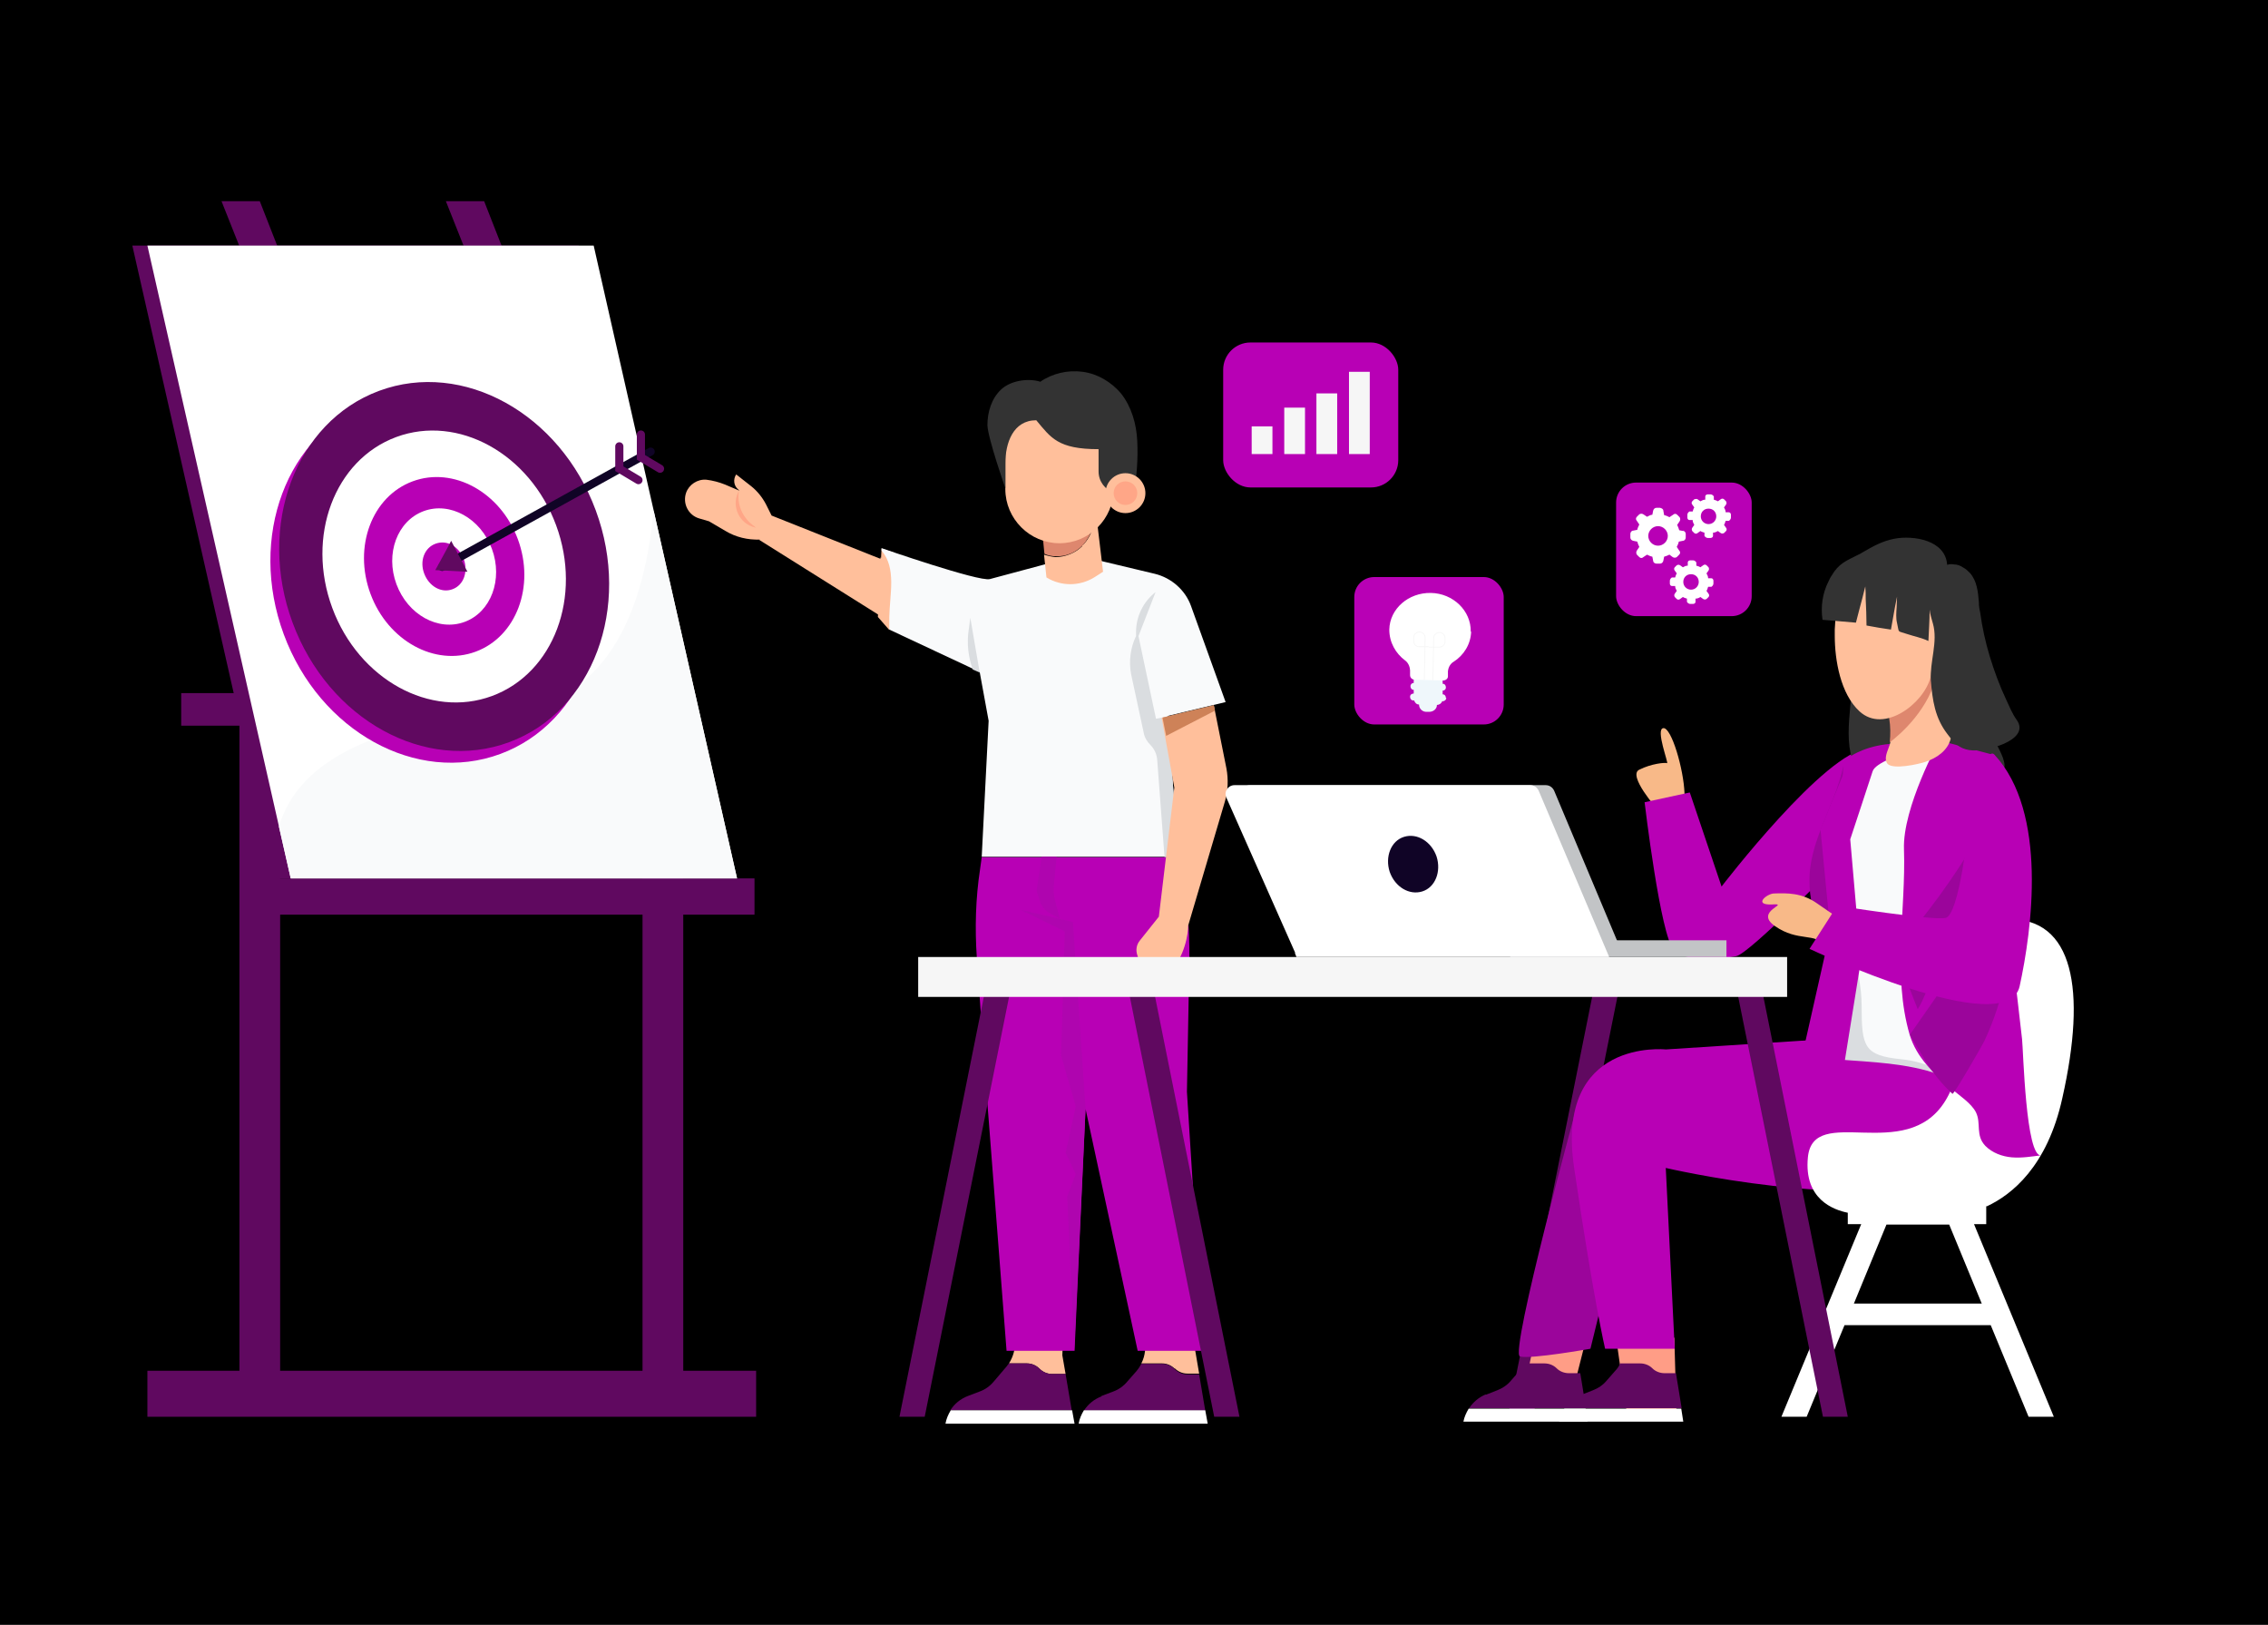 <?xml version="1.0" encoding="UTF-8"?>
<svg id="Layer_1" xmlns="http://www.w3.org/2000/svg" version="1.1" viewBox="0 0 557 399">
  <!-- Generator: Adobe Illustrator 29.2.1, SVG Export Plug-In . SVG Version: 2.1.0 Build 116)  -->
  <defs>
    <style>
      .st0 {
        stroke: #100426;
      }

      .st0, .st1, .st2 {
        fill: none;
        stroke-miterlimit: 10;
      }

      .st0, .st2 {
        stroke-linecap: round;
        stroke-width: 2px;
      }

      .st3 {
        fill: #b800b5;
      }

      .st4 {
        fill: #f6f6f6;
      }

      .st5 {
        fill: #ce8258;
      }

      .st6 {
        fill: #dadde0;
      }

      .st7 {
        fill: #de876e;
      }

      .st8 {
        fill: #fff;
      }

      .st9 {
        fill: #600960;
      }

      .st10 {
        fill: #ffbf9b;
      }

      .st11 {
        fill: #100426;
      }

      .st12 {
        fill: #ff9d86;
      }

      .st13 {
        fill: #f8b988;
      }

      .st14 {
        fill: #9b059b;
      }

      .st15 {
        fill: #f9fafb;
      }

      .st16 {
        fill: #af05af;
      }

      .st17 {
        fill: #333;
      }

      .st1 {
        stroke: #f6f6f6;
        stroke-width: .2px;
      }

      .st2 {
        stroke: #600960;
      }

      .st18 {
        fill: #eff7fb;
      }

      .st19 {
        fill: #ffa687;
      }

      .st20 {
        fill: #c2c4c6;
      }
    </style>
  </defs>
  <rect x="-3.7" y="-1.2" width="564.4" height="410.1"/>
  <g>
    <g>
      <rect class="st3" x="396.9" y="118.5" width="33.3" height="32.8" rx="4.9" ry="4.9"/>
      <path class="st8" d="M413.4,130.4l-1-.2c-.1-.4-.3-.9-.5-1.3l.6-.9c.2-.3.2-.7,0-1l-.6-.6c-.3-.3-.7-.3-1,0l-.9.6c-.4-.2-.8-.4-1.3-.5l-.2-1.1c0-.4-.4-.6-.8-.7h-.9c-.4,0-.7.3-.8.7l-.2,1c-.4,0-.9.3-1.3.5l-.9-.6c-.3-.2-.7-.2-1,0l-.6.6c-.3.3-.3.7,0,1l.6.9c-.2.4-.4.8-.5,1.3l-1,.2c-.4,0-.7.4-.7.8v.9c0,.4.3.7.7.8l1,.2c.1.4.3.9.5,1.3l-.6.9c-.2.3-.2.7,0,1l.6.6c.3.3.7.3,1,0l.9-.6c.4.2.8.4,1.3.5l.2,1c0,.4.4.7.8.7h.9c.4,0,.7-.3.8-.7l.2-1c.4-.1.9-.3,1.3-.5l.8.6c.3.2.7.2,1,0l.6-.6c.3-.3.3-.7,0-1l-.6-.9c.2-.4.4-.8.5-1.3l1-.2c.4,0,.7-.4.7-.8v-.9c0-.4-.3-.7-.7-.8h.1ZM407.2,134c-1.3,0-2.4-1.1-2.4-2.4s1.1-2.4,2.4-2.4,2.4,1.1,2.4,2.4h0c0,1.3-1.1,2.4-2.4,2.4Z"/>
      <path class="st8" d="M424.6,125.8h-.8c0-.5-.2-.8-.4-1.2l.5-.7c.2-.3.1-.6,0-.8l-.5-.5c-.2-.2-.6-.2-.8,0l-.7.5c-.3-.2-.7-.3-1-.4v-.8c-.2-.3-.5-.5-.8-.5h-.7c-.3,0-.6.2-.6.5v.8c-.5,0-.8.2-1.2.4l-.7-.5c-.3-.2-.6,0-.8,0l-.5.5c-.2.2-.2.6,0,.8l.5.7c-.2.3-.3.7-.4,1h-.8c-.3.2-.5.5-.5.8v.7c0,.3.2.6.5.6h.8c0,.5.2.8.4,1.2l-.5.7c-.2.3-.1.6,0,.8l.5.5c.2.2.6.2.8,0l.7-.5c.3.2.7.3,1,.4v.8c.2.3.5.5.8.5h.7c.3,0,.6-.2.6-.5v-.8c.5,0,.8-.2,1.2-.4l.7.5c.3.2.6.1.8,0l.5-.5c.2-.2.2-.6,0-.8l-.5-.7c.2-.3.3-.7.4-1h.8c.3-.2.5-.5.5-.8v-.7c0-.3-.2-.6-.5-.6ZM419.6,128.7c-1,0-1.9-.8-1.9-1.9s.8-1.9,1.9-1.9,1.9.8,1.9,1.9h0c0,1-.8,1.9-1.9,1.9Z"/>
      <path class="st8" d="M420.3,142h-.8c0-.5-.2-.8-.4-1.2l.5-.7c.2-.3.1-.6,0-.8l-.5-.5c-.2-.2-.6-.2-.8,0l-.7.5c-.3-.2-.7-.3-1-.4v-.8c-.2-.3-.5-.5-.8-.5h-.7c-.3,0-.6.2-.6.5v.8c-.5,0-.8.2-1.2.4l-.7-.5c-.3-.2-.6-.1-.8,0l-.5.5c-.2.2-.2.6,0,.8l.5.7c-.2.3-.3.7-.4,1h-.8c-.3.2-.5.5-.5.8v.7c0,.3.2.6.5.6h.8c0,.5.2.8.4,1.2l-.5.7c-.2.3-.1.6,0,.8l.5.5c.2.2.6.2.8,0l.7-.5c.3.2.7.3,1,.4v.8c.2.3.5.5.8.5h.7c.3,0,.6-.2.6-.5v-.8c.5,0,.9-.2,1.2-.4l.7.5c.3.2.6.1.8,0l.5-.5c.2-.2.2-.6,0-.8l-.5-.7c.2-.3.3-.7.4-1h.8c.3-.2.5-.5.5-.8v-.7c0-.3-.2-.6-.5-.6ZM415.3,144.8c-1,0-1.9-.8-1.9-1.9s.8-1.9,1.9-1.9,1.9.8,1.9,1.9h0c0,1-.8,1.9-1.9,1.9Z"/>
    </g>
    <g>
      <rect class="st3" x="332.6" y="141.7" width="36.7" height="36.2" rx="4.9" ry="4.9"/>
      <g>
        <path class="st18" d="M355.2,171.4c0,.4-.4.8-.9.8h-.1c-.2.5-.7.9-1.3.9,0,1-.9,1.7-1.9,1.7h-.7c-1,0-1.8-.8-1.8-1.8-.6,0-1-.4-1.2-1h-.2c-.5,0-.8-.4-.8-.9s.4-.8.9-.8h0v-.9h0c-.5,0-.8-.4-.8-.9s.4-.8.8-.8h0v-1.3l7.1.2v1.3h0c.5,0,.8.4.8.9s-.4.8-.8.8h0v.9h0c.5,0,.8.4.8.9h.1Z"/>
        <g>
          <path class="st8" d="M361.2,155.1c.1-5.1-4.3-9.4-9.8-9.5s-10.1,3.9-10.2,9c0,3.1,1.5,5.8,3.9,7.6h0s1.1.7,1.2,2.4v1.2c0,.6.5,1.1,1.1,1.1l7,.2c.6,0,1.2-.4,1.2-1v-1.3c.2-1.7,1.4-2.3,1.4-2.3h0c2.5-1.6,4.2-4.3,4.3-7.4h-.1Z"/>
          <g>
            <path class="st1" d="M349.8,167l.2-10.4c0-.8-.6-1.4-1.4-1.4h0c-.8,0-1.4.6-1.4,1.4v.8c0,.8.6,1.4,1.3,1.4h2.4"/>
            <path class="st1" d="M351.9,167.1l.2-10.4c0-.8.7-1.4,1.4-1.4h0c.8,0,1.4.7,1.4,1.4v.8c0,.8-.7,1.4-1.4,1.4h-2.6"/>
          </g>
        </g>
      </g>
    </g>
    <g>
      <g>
        <g>
          <polygon class="st9" points="177.3 215.7 67.7 215.7 32.5 60.3 142.1 60.3 177.3 215.7"/>
          <rect class="st9" x="36.2" y="336.6" width="149.5" height="11.3"/>
          <rect class="st9" x="58.8" y="153.3" width="10" height="189"/>
          <rect class="st9" x="157.8" y="162.4" width="10" height="179.8"/>
          <rect class="st9" x="63.8" y="215.7" width="121.5" height="8.9"/>
          <rect class="st9" x="44.5" y="170.2" width="45.2" height="8"/>
          <polygon class="st9" points="54.4 49.4 63.8 49.4 70.3 66 61 66 54.4 49.4"/>
          <polygon class="st9" points="109.5 49.4 118.9 49.4 125.4 66 116.1 66 109.5 49.4"/>
        </g>
        <polygon class="st8" points="181 215.7 71.4 215.7 36.2 60.3 145.8 60.3 181 215.7"/>
        <path class="st15" d="M181,215.7h-109.6l-2.9-12.7c5-17,25.1-25.4,56.9-28.5,25-2.4,33.1-27,35.1-49.2l20.5,90.3h0Z"/>
      </g>
      <g>
        <g>
          <ellipse class="st3" cx="106.9" cy="142" rx="39.7" ry="46" transform="translate(-42.6 45.9) rotate(-20.3)"/>
          <ellipse class="st9" cx="109.1" cy="139.1" rx="39.7" ry="46" transform="translate(-41.5 46.5) rotate(-20.3)"/>
          <ellipse class="st8" cx="109.1" cy="139.1" rx="29.3" ry="33.9" transform="translate(-41.5 46.5) rotate(-20.3)"/>
          <ellipse class="st3" cx="109.1" cy="139.1" rx="19.3" ry="22.3" transform="translate(-41.5 46.5) rotate(-20.3)"/>
          <ellipse class="st8" cx="109.1" cy="139.1" rx="12.5" ry="14.5" transform="translate(-41.5 46.5) rotate(-20.3)"/>
          <path class="st3" d="M113.9,137.3c1.1,3.1,0,6.4-2.8,7.4-2.7,1-5.7-.7-6.9-3.8s0-6.4,2.8-7.4,5.7.7,6.9,3.8Z"/>
        </g>
        <g>
          <line class="st0" x1="108.6" y1="139.2" x2="159.8" y2="110.9"/>
          <polyline class="st2" points="152.1 109.6 152.1 115.1 156.8 117.9"/>
          <polyline class="st2" points="157.4 106.7 157.4 112.3 162.1 115.1"/>
          <path class="st9" d="M110.8,132.8c-.2.5-3.9,7.2-3.9,7.2l7.9.4-4-7.6h0Z"/>
        </g>
      </g>
    </g>
    <g>
      <g>
        <g>
          <polyline class="st10" points="215.6 151.5 216.5 134.7 219.5 135.7 220.7 148.2 218.4 154.7"/>
          <g>
            <path class="st10" d="M186.5,132.6l29.8,18.7c3.4,2.1,7.8.8,9.4-2.9h0c1.5-3.4,0-7.4-3.5-8.8l-32.7-13-1.4-2.8c-.9-1.7-2.1-3.2-3.6-4.4l-3.7-2.9h0c-.8,1.2-.6,2.8.5,3.7l.3.3-3.5-1.5c-1.5-.6-3-1-4.6-1.2h0c-2.2-.2-4.3,1.2-5,3.2h0c-.9,2.6.5,5.5,3.2,6.3l2.4.7,4.1,2.4c2.5,1.5,5.4,2.2,8.4,2.1h0Z"/>
            <path class="st19" d="M181.5,120.4h0c-.6,3.2.7,6.4,3.2,8.4l1,.8-1-.3c-3.6-1.3-5.1-5.6-3.2-8.8h0Z"/>
          </g>
          <polygon class="st10" points="216.6 152.3 220.7 155.1 219.4 138.2 216.2 136.9 216.6 152.3"/>
          <g>
            <g>
              <path class="st15" d="M216.5,135.2v-.6s23.9,8.3,26.6,7.6l15.3-4.1,9.7-.9,15.5,3.7c4.1,1,7.5,4,8.9,7.9l8.5,23.6-14.2,3.4,2.6,34.6h-48.3l1.7-33.4-2.2-12-22.2-10.4v-3c.1-5.7,1.8-12.1-1.9-16.4h0Z"/>
              <path class="st6" d="M240.6,165.1l-2.3-13.4-.4,3c-.5,3.3-.1,6.6,1,9.7h0l1.8.8h-.1Z"/>
            </g>
            <path class="st6" d="M286.8,175.9l-2.9.6-4.3-20.3,4.2-10.8h0c-3,2.3-4.8,6-4.8,9.8v1h0c-1.4,2.9-1.8,6.2-1.2,9.4l3.1,14.4c.2,1.1.8,2.1,1.6,2.9h0c1,1,1.6,2.3,1.7,3.7l1.8,23.9h3.4l-2.6-34.6h0Z"/>
          </g>
        </g>
        <g>
          <g>
            <path class="st10" d="M288.5,336.1c-.8-.8-1.9-1.3-3.1-1.3h-5.1c1-1.9,1.2-4.2.7-6.4l-.3-1.1h12.1l1.7,10h-2.9c-1.2,0-2.3-.5-3.1-1.3h0Z"/>
            <path class="st9" d="M270.5,342.8l2.9-1.1c1.4-.5,2.6-1.4,3.5-2.5l2.2-2.5c.5-.6.9-1.2,1.2-1.8h5.1c1.2,0,2.3.5,3.1,1.3.8.8,1.9,1.3,3.1,1.3h2.9l1.5,8.9h-29.8c1-1.6,2.5-2.8,4.3-3.5h0Z"/>
            <path class="st8" d="M296,346.3l.6,3.3h-31.7c.2-1.2.7-2.3,1.3-3.3h29.8Z"/>
          </g>
          <g>
            <path class="st10" d="M255.3,336.1c-.8-.8-1.9-1.3-3.1-1.3h-4.4c1-1.6,1.6-3.5,1.4-5.4v-2c-.1,0,11.9,0,11.9,0l-.2,5.4.8,4.6h-3.3c-1.2,0-2.3-.5-3.1-1.3h0Z"/>
            <path class="st9" d="M237.7,342.8l2.9-1.1c1.4-.5,2.6-1.4,3.5-2.5l2.9-3.4c.3-.3.5-.7.8-1h4.4c1.2,0,2.3.5,3.1,1.3.8.8,1.9,1.3,3.1,1.3h3.3l1.5,8.9h-29.8c1-1.6,2.5-2.8,4.3-3.5h0Z"/>
            <path class="st8" d="M263.3,346.3l.6,3.3h-31.7c.2-1.2.7-2.3,1.3-3.3h29.8Z"/>
          </g>
          <g>
            <path class="st3" d="M289.4,210.4l.2,1.1c1.8,7.9,2.6,15.9,2.5,24l-.6,32.6,4,63.6h-16.1l-12.8-59.4-2.7,59.4h-16.7l-4.9-63.3-2.4-33.2c-.5-7.3-.3-14.6.8-21.8l.4-2.9h48.3Z"/>
            <polygon class="st16" points="266.6 272.3 263.5 226.4 250.6 223.4 261.5 228.7 260.6 259.2 264.2 271.7 261.7 283.1 264.2 288.3 262.1 293.8 263.8 331.7 266.6 272.3"/>
            <path class="st16" d="M259.5,210.4l-.7,7.1c-.1,1.1,0,2.2.2,3.2l1.3,4.9-2.4-1.3c-1.2-.6-2.1-1.7-2.5-3l-.6-1.8c-.2-.5-.2-1.1-.1-1.6l1.1-7.5h3.7Z"/>
          </g>
        </g>
        <g>
          <g>
            <path class="st10" d="M265.9,133.9c1.2-1.2,2-2.7,2.5-4.3.1-.3.2-.6.3-.9h.8c0-.1,1.4,11.7,1.4,11.7l-2.2,1.4c-3.6,2.2-8.1,2.2-11.7,0h0l-.6-5.6c.9.3,1.9.5,2.8.6,2.4,0,4.9-1,6.6-2.7v-.2h.1Z"/>
            <path class="st7" d="M268.7,128.7c0,.3-.2.6-.3.9-.6,1.6-1.4,3.1-2.5,4.3-1.7,1.8-4.1,2.8-6.6,2.7-1,0-1.9-.2-2.8-.6l-.5-5.2,12.7-2.1h0Z"/>
          </g>
          <g>
            <path class="st10" d="M260.2,133.4h0c7.3,0,13.3-6,13.3-13.3v-8.6c0-7.3-6-13.3-13.3-13.3h0c-7.3,0-13.3,6-13.3,13.3v8.6c0,7.3,6,13.3,13.3,13.3Z"/>
            <path class="st17" d="M255.4,93.8c3-2.1,6.8-3,10.5-2.5s7,2.5,9.4,5.3c2.6,3.3,3.8,7.5,4,11.7s-.1,8.5-.8,12.7h-4.9c-2.2-.7-3.8-2.8-3.8-5.2v-5.5c-10,0-11.7-2.8-15.3-7.1-5.7,0-7.6,5.6-7.6,10.6v6.1s-4.3-12.3-4.4-15.5c0-3.2,1-6.5,3.3-8.7s6.5-2.9,9.6-2h0Z"/>
            <g>
              <path class="st10" d="M271.5,121.1c0,2.7,2.2,4.9,4.9,4.9s4.9-2.2,4.9-4.9-2.2-4.9-4.9-4.9-4.9,2.2-4.9,4.9Z"/>
              <path class="st19" d="M273.5,121.1c0,1.6,1.3,2.9,2.9,2.9s2.9-1.3,2.9-2.9-1.3-2.9-2.9-2.9-2.9,1.3-2.9,2.9Z"/>
            </g>
          </g>
        </g>
        <path class="st10" d="M298.1,173.2l-12.8,3.1,3.1,17.1-3.8,31.7-4.7,5.9c-.8,1-1,2.3-.6,3.5l2.7,8.8h.7c3.2.7,5.9-2.1,5.4-5.4h0c3.8-5.1,3.7-10.6,3.7-10.6l9-30.4c.8-2.7.9-5.5.4-8.2l-3.1-15.5h0Z"/>
        <polygon class="st5" points="298.1 173.2 285.5 176.2 286.4 180.7 298.4 174.5 298.1 173.2"/>
      </g>
      <g>
        <polygon class="st9" points="392 239.9 398.2 239.9 376.5 347.9 370.3 347.9 392 239.9"/>
        <g>
          <g>
            <g>
              <polygon class="st12" points="389.6 328.5 386 342.7 374 342.7 377 328.5 389.6 328.5"/>
              <g>
                <path class="st9" d="M364.9,342.5l2.8-1.1c1.3-.5,2.5-1.3,3.4-2.4l2.1-2.4c.5-.5.9-1.1,1.2-1.8h4.9c1.1,0,2.2.4,3,1.2.8.8,1.9,1.2,3,1.2h2.8l1.4,8.6h-28.7c1-1.5,2.4-2.7,4.1-3.4h0Z"/>
                <path class="st8" d="M389.4,345.9l.5,3.2h-30.5c.2-1.1.7-2.2,1.3-3.2h28.7Z"/>
              </g>
            </g>
            <g>
              <polygon class="st12" points="396.9 328.5 399.4 346 411.7 346 411.2 328.5 396.9 328.5"/>
              <g>
                <path class="st9" d="M388.4,342.5l2.8-1.1c1.3-.5,2.5-1.3,3.4-2.4l2.1-2.4c.5-.5.9-1.1,1.2-1.8h4.9c1.1,0,2.2.4,3,1.2.8.8,1.9,1.2,3,1.2h2.8l1.4,8.6h-28.7c1-1.5,2.4-2.7,4.1-3.4h0Z"/>
                <path class="st8" d="M412.9,345.9l.5,3.2h-30.5c.2-1.1.7-2.2,1.3-3.2h28.7Z"/>
              </g>
            </g>
            <path class="st14" d="M387.8,269.6s-17.2,62.8-14.5,63.5,17.3-1.9,17.3-1.9l10.5-42.9-13.4-18.6h.1Z"/>
            <path class="st3" d="M411.3,331.2l-2.2-44.4s46.5,10.9,71.6,2.5,13.8-37.1,13.8-37.1l-85.4,5.5s-27.3-2.9-22.5,29.1c4.7,32,7.6,44.4,7.6,44.4h17.1Z"/>
          </g>
          <path class="st8" d="M488,296.2c6-2.8,14.8-9.7,18.5-26.6,6-26.7,2.7-44.2-13.4-43.9s-5.7,29.1-15.4,44.7c-9.7,15.6-32.4.4-33.7,13.8-1,10.3,6.3,12.9,9.8,13.6v2.8h3.3l-19.6,47.3h6.2l9.3-22.5h35.9l9.3,22.5h6.2l-19.6-47.3h3v-4.4h.2ZM486.8,320.1h-31.5l8-19.4h15.4l8,19.4h.1Z"/>
          <polygon class="st9" points="432.1 239.9 425.9 239.9 447.7 347.9 453.8 347.9 432.1 239.9"/>
          <g>
            <path class="st6" d="M495.7,263.2c.2,3.2-1.9,6.8-3.7,9-6.5-2.8-11.8-7.4-18.8-9.3-8.1-2.2-16.6-2.2-24.9-3-5.7-.6.2-10.1,1.6-12.7,2.3-4.6,4.1-11.1,3.7-16.2,8.3,4.6,19.9,9.1,25,17.3,1.9,3,3.9,7.1,7.1,8.8,2.9,1.6,6.7.2,8.9,3.3.6.9.9,1.8,1,2.9h0Z"/>
            <g>
              <path class="st13" d="M407.1,198.8s-7.5-8.4-4.5-9.8c3-1.5,6.3-1.8,6.8-1.6s-2.9-8.4-.9-8.6c2-.2,5,10.1,5.2,16s-6.7,4-6.7,4h.1Z"/>
              <path class="st3" d="M403.9,197l11.1-2.4,7.8,23.1s25.5-33.3,36-33.9l-6.3,27s-22.8,23.4-26.1,24c-3.3.6-12,1.8-15.3-1.5s-7.2-36.3-7.2-36.3h0Z"/>
              <path class="st17" d="M477.7,152.5c3.9,9.4,7.8,18.7,11.6,28.1.8,2,2.9,5.1,3,7.3,0,1.7-1.4,2.2-3,2.9-3.4,1.3-7.2,1.4-10.8,2-4.2.7-8.4,1.7-12.7,2.1-5.2.6-9.5-3.6-10.9-8.3-1.3-4.2-.9-8.7-.5-13.1.4-4.4.8-8.8,1.2-13.2.2-2.6.4-5.3.4-7.9s-2.6-4.8-.3-7.3c1.3-1.5,3.4-2,5.3-2.4,2.7-.6,5.5-1.2,8.2-.4,4.4,1.4,6.7,6.1,8.5,10.4v-.2h0Z"/>
              <path class="st14" d="M444.4,216.7c-.3-10,6.3-18.8,8.3-28.6-.7,11.7-.8,23.4-.2,35.1.2,3.6-1.9,7.8-5.1,4.1-2.2-2.6-3-7.3-3-10.5h0Z"/>
              <path class="st15" d="M494.6,249.5c.2,4.2.4,8.5.3,12.8,0,6.4-5.4,7.6-10.6,4.6-5.4-3.1-11.1-6.2-17.4-6.8-9.1-.9-9.7-3.1-9.7-13s-4.3-18.4-6.9-27.5c-1.2-4.2-2.7-9.4-2.4-13.8.3-4.9,3.2-10,5-14.5,3.8-9.5,17-9,25.4-7.9,4.7.6,9.9.9,12.8,4.8,4,5.3,4.4,12.8,3,19-1.8,7.8-5.2,15.7-3.8,23.6.9,5.1,3.5,8.9,3.9,14.2.1,1.5.2,3.1.3,4.6h.1Z"/>
              <path class="st3" d="M467.2,184.6c-.1.8-6.6,2.6-7.3,4.8-.7,2.2-5.5,16.7-5.5,16.7l2.6,29.9-4.1,25.5-10.2-2.7,6.8-30.2-2.4-24.9,7.4-18s4.1-2.9,11-3.1c6.9-.2,1.6,2,1.6,2h.1Z"/>
              <path class="st3" d="M476.3,181.8s-9.1,16.5-8.7,26.8c.5,14.7-2.9,30.8,1.4,45.5,1.7,5.6,5.8,9.4,10.1,13.1,1.9,1.7,5.1,3.7,6.2,6,1.3,2.7-.2,5.6,2.3,8.2,1.7,1.7,4.1,2.6,6.5,2.8,2.4.2,4.8-.2,7.2-.5-3.8.6-4.4-25.9-4.7-28.5-1.5-13.3-3.1-26.6-4.9-39.8-.4-2.7-.4-29.6-2-30l-13.5-3.6h.1Z"/>
              <path class="st14" d="M488.5,200.7c-2.1,8.6-4.2,17.3-7.4,25.6-1.6,4.2-3.4,8.4-5.7,12.3-1.7,3-2.7,6.4-4.4,9.2,0,.2-3.9-9.7-4.1-11.1-.7-5.2,1.6-6.8,4.8-10.7,6.3-7.9,11.9-16.4,16.8-25.2h0Z"/>
              <path class="st14" d="M469.1,254.1c0,.2,3.6,6.1,3.9,6.6,1.8,2.9,4,5.6,6.5,7.9.3.3,7.4-12,7.9-13.1,2.4-5.1,4-10.4,5.4-15.8,1.7-6.6.5-12.5-.3-19.2,0,0-23.1,33-23.4,33.5h0Z"/>
              <path class="st10" d="M479.1,181.3c-.7,3-3.5,4.9-6.3,5.8-1.8.6-7.8,1.9-9.2.5-.9-1-.3-2.6.2-3.9.5-1.2.7-2.3.8-3.5.4-3.7-.7-7.2-2.8-10.3q-.6-.9,0,0c-.3-.5-.6-.9-1-1.4h0l.6-.4c.2-.1.4-.2.7-.3,1.5-.6,3.1-.6,4.6-.9,2.8-.6,5.5-1.8,8.2-2.8.5-.2,1-.4,1.5-.6-3.5,1.3,3.3,15.3,2.7,17.8h0Z"/>
              <path class="st7" d="M475.8,164.9c-1.7,9.1-9.2,15.5-11.7,17.4.4-3.9,0-7.9-2.2-11.2q-.7-1,0,0c-.5-1.1-.9-1.4-1-1.5h0l.6-.4c.2-.1.4-.2.7-.3,1.5-.6,3.2-.6,4.9-1,2.9-.7,5.8-1.9,8.7-3Z"/>
              <path class="st10" d="M479.1,144.8c3,4.3,2.5,8.4,2,13.2-.3,3-2.5,8.9-6.8,7.6-.1.3-.1.5-.2.8-1.7,6.4-11.4,13.8-17.4,8.3-4.7-4.3-6.1-12.6-6.1-18.6v-1.5c.2-3,.3-6.6,1.4-9.4.7-1.9,2.3-3.1,4.1-4.1,7-4.2,18-3.2,23,3.8h0Z"/>
              <path class="st17" d="M483.7,184.2c-2.6-.4-3.8-1.8-5.4-3.9-3.1-4-3.7-8.3-4.1-13.2-.3-4.6,1.8-9.5.5-14-.3-1.2-.7-2.2-.8-3.4v-.7.7c0,2.6-.2,5.2-.3,7.7-1.7-.8-3.4-1.1-5.2-1.7-2.6-.9-1.9-.1-2.5-2.7-.3-1.2-.2-2.5-.1-3.9,0-.9.1-1.8.1-2.6-.2.8-.3,1.7-.5,2.5-.3,1.9-.7,3.7-1,5.6-2-.3-4-.6-6-1,0-2.2-.1-4.3-.2-6.5,0-1,0-2.1-.1-3.1-.2.9-.5,1.9-.7,2.8-.5,2-1.1,4-1.6,6.1-2.7-.2-5.5-.5-8.2-.7-.5-3.2,0-6.6,1.5-9.5.2-.4.4-.9.7-1.3,1.8-3.1,3.7-3.7,6.2-5,.5-.2,1-.5,1.5-.8,2.6-1.5,4.7-2.7,7.7-3.3,4.7-.9,12.6.3,13,6.4.6-.2,1.1-.2,1.7-.1.8,0,1.6.3,2.3.8.6.3,1.1.8,1.6,1.3,1.7,1.9,2,4.6,2.2,7.2,0,.8.1,1.6.3,2.4.5,3.7,1.3,7.4,2.4,11s2.4,7.1,4,10.5c.8,1.7,1.5,3.5,2.6,5,3.6,5.1-8.2,8-11.5,7.4h-.1Z"/>
              <g>
                <path class="st13" d="M453.6,226.8s-3.7-2.4-7.4-5c-3.7-2.6-7.3-2.5-10.5-2.4-1.7,0-5.3,2.9-.5,2.7,4.8-.3-4.6,1.6.7,5.3,5.7,4,10.1,1.5,12.2,4.9s5.5-5.4,5.5-5.4h0Z"/>
                <path class="st3" d="M483.5,202.6s-2.3,22.2-5.7,22.8c-3.3.7-26.6-3-26.6-3l-6.8,10.6s48.5,22.9,51.6,9.2c3-13.7,7-42.7-6.2-56.9-2.6-2.8-6.3,17.3-6.3,17.3h0Z"/>
              </g>
            </g>
          </g>
        </g>
      </g>
      <g>
        <polygon class="st9" points="282.7 239.9 276.5 239.9 298.2 347.9 304.4 347.9 282.7 239.9"/>
        <polygon class="st9" points="242.6 239.9 248.8 239.9 227.1 347.9 220.9 347.9 242.6 239.9"/>
        <rect class="st4" x="225.5" y="235" width="213.4" height="9.8"/>
        <g>
          <rect class="st20" x="370.9" y="230.9" width="53.1" height="4.1"/>
          <path class="st20" d="M321.9,234l-16.9-38.1c-.7-1.5.4-3.1,2-3.1h72.6c.9,0,1.7.5,2.1,1.4l17,40.5-76.8-.6h0Z"/>
          <path class="st8" d="M318.1,234l-16.9-38.1c-.7-1.5.4-3.1,2-3.1h72.6c.9,0,1.7.5,2.1,1.4l17.3,40.8h-76.8l-.4-1h0Z"/>
          <path class="st11" d="M352.8,210.3c1.2,3.7-.3,7.6-3.5,8.6s-6.7-1.1-8-4.8c-1.2-3.7.3-7.6,3.5-8.6s6.7,1.1,8,4.8Z"/>
        </g>
      </g>
    </g>
  </g>
  <g>
    <rect class="st3" x="300.4" y="84.1" width="43" height="35.6" rx="6.7" ry="6.7"/>
    <g>
      <rect class="st4" x="307.4" y="104.7" width="5.1" height="6.8"/>
      <rect class="st4" x="315.4" y="100.1" width="5.1" height="11.4"/>
      <rect class="st4" x="323.3" y="96.6" width="5.1" height="14.9"/>
      <rect class="st4" x="331.3" y="91.3" width="5.1" height="20.2"/>
    </g>
  </g>
</svg>